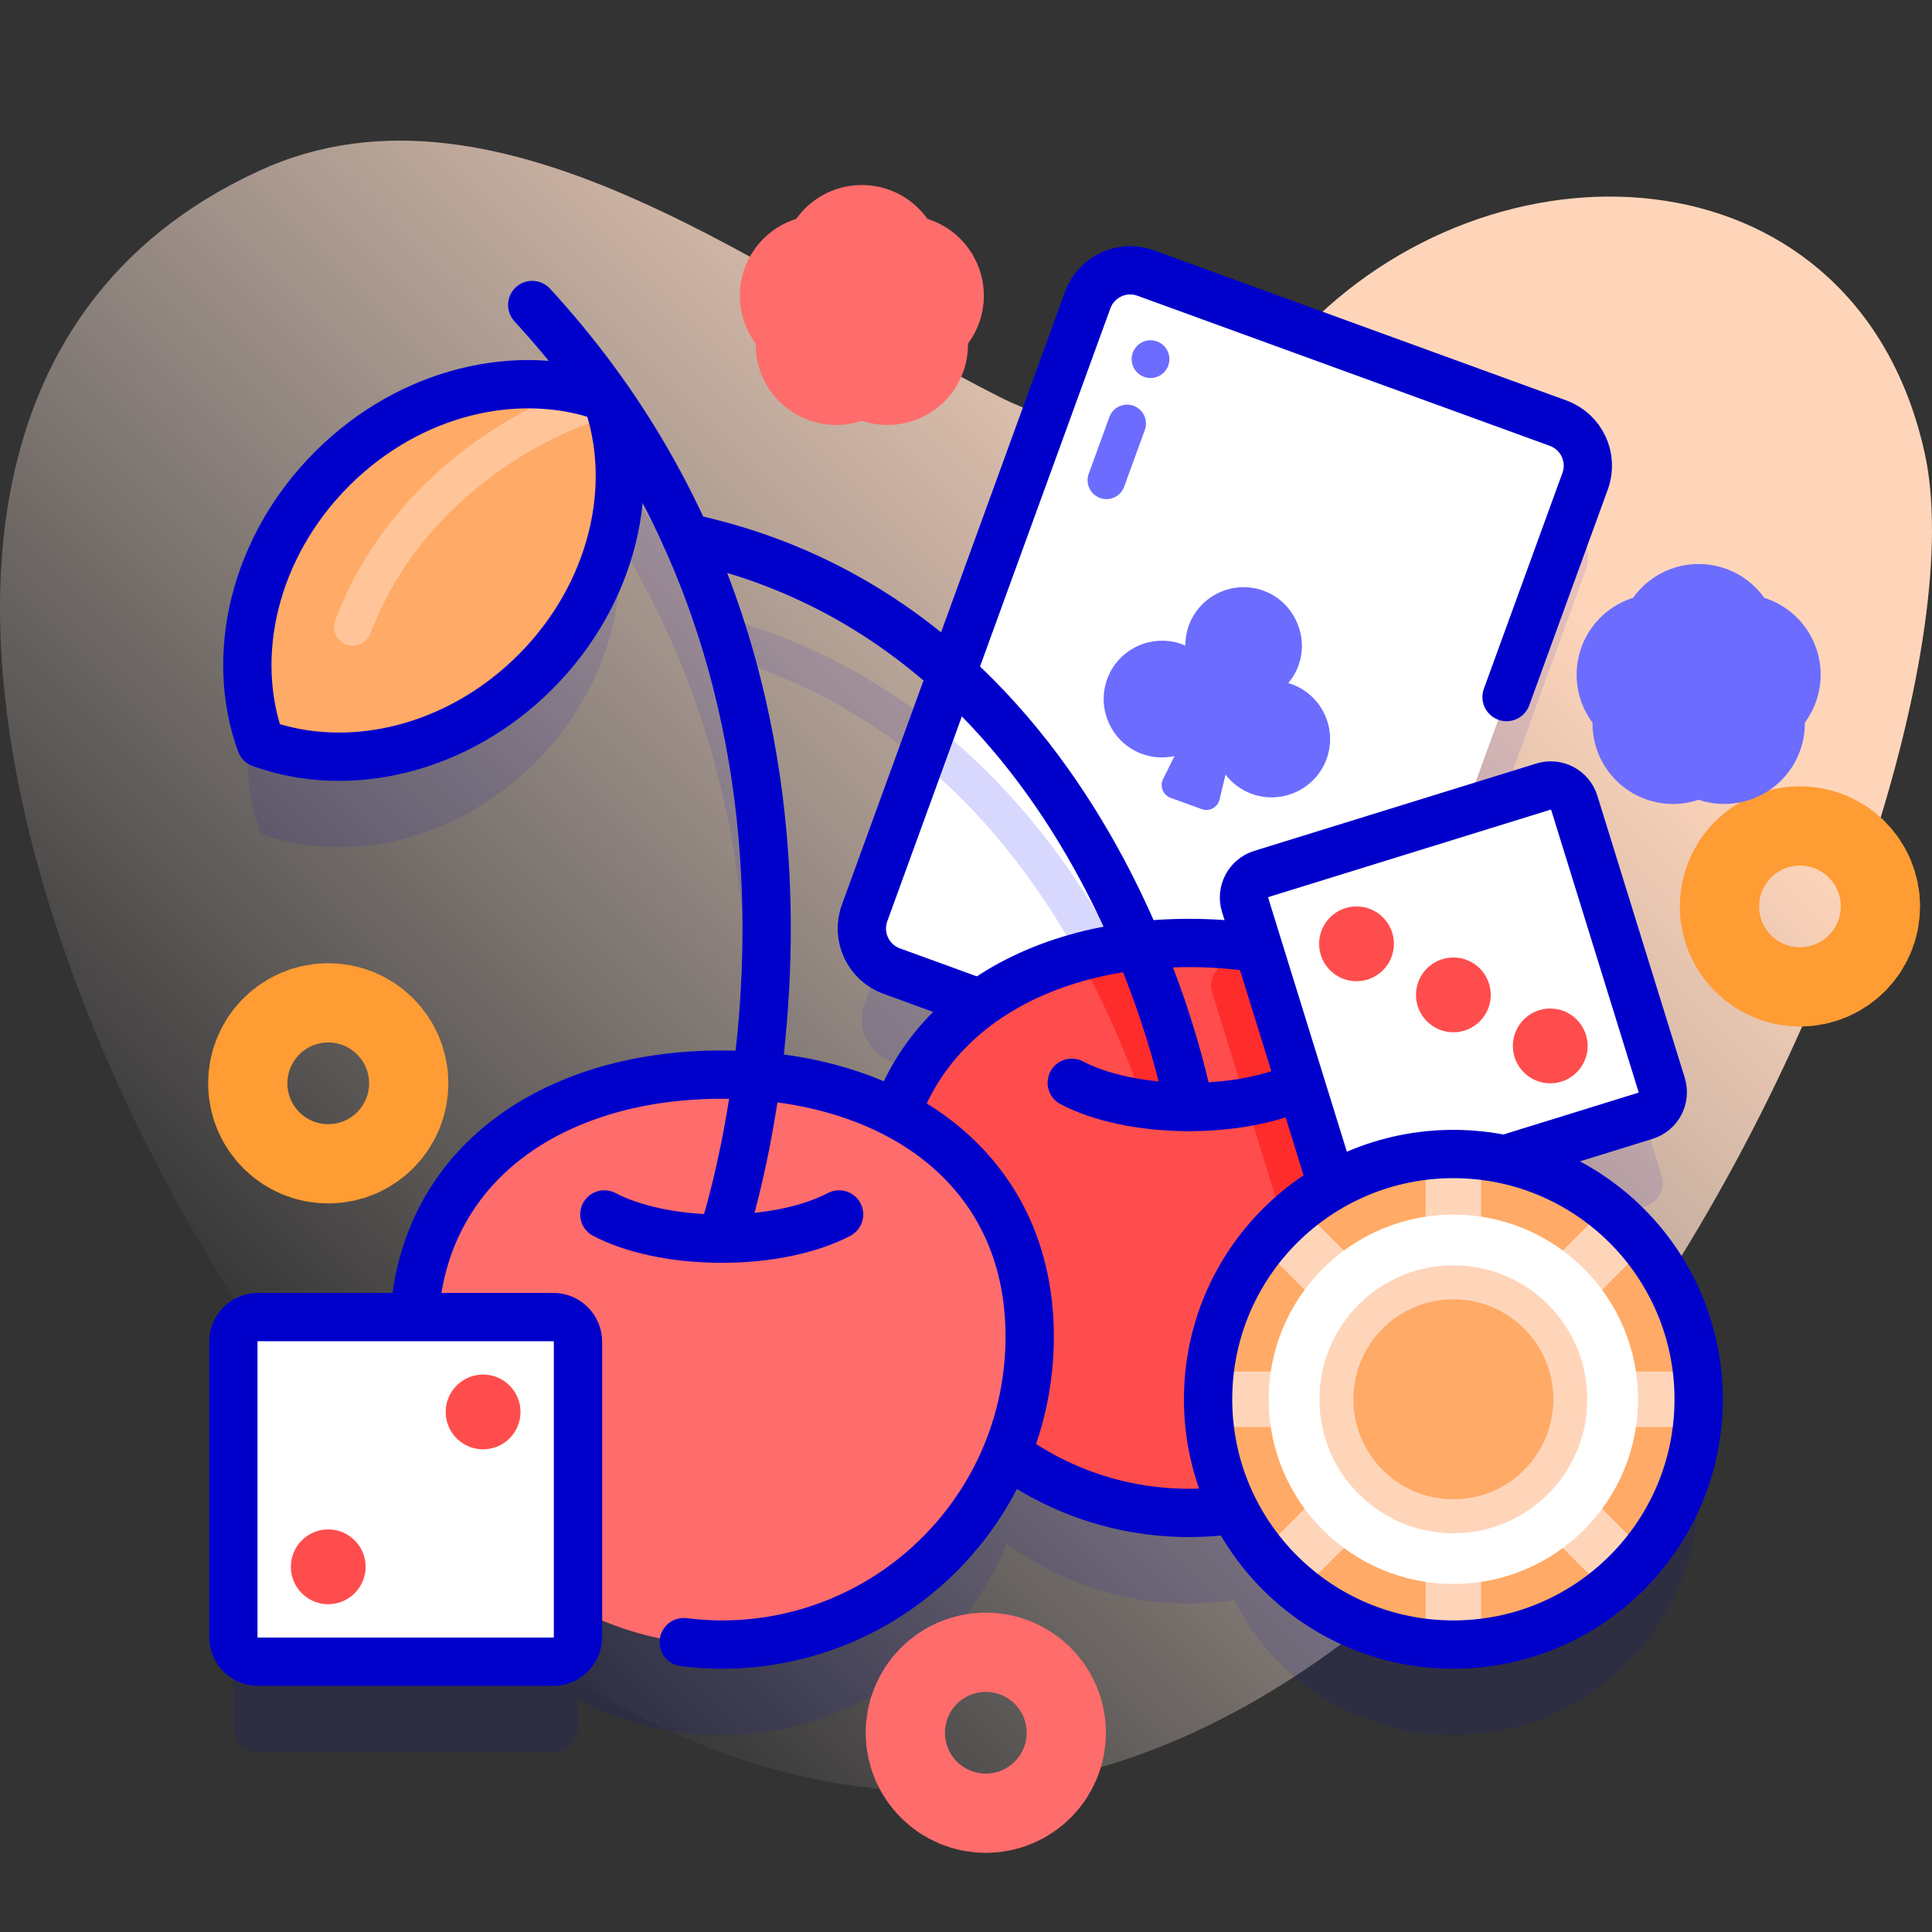 <svg width="120" height="120" viewBox="0 0 120 120" fill="none" xmlns="http://www.w3.org/2000/svg">
<rect x="0" y="0" width="120" height="120" fill="#333333" stroke="none"/>
<path d="M119.55 28.16C115.388 9.274 93.546 7.865 81.253 20.216C75.905 25.59 69.465 28.37 62.093 24.657C48.285 17.704 31.187 3.695 16.127 10.595C-20.919 27.567 13.934 93.804 40.055 106.794C88.62 130.947 124.457 50.422 119.55 28.16Z" fill="url(#paint0_linear_22_149)"/>
<path opacity="0.1" d="M93.452 77.638L102.198 74.929C103.007 74.678 103.459 73.819 103.209 73.01L97.782 55.493C97.532 54.684 96.672 54.231 95.863 54.482L91.002 55.987L98.456 35.51C98.986 34.051 98.234 32.439 96.776 31.908L71.159 22.584C69.701 22.054 68.089 22.805 67.558 24.264L59.545 46.281C54.877 42.171 49.454 39.367 43.441 37.996C41.044 32.824 37.859 28.058 33.921 23.776C33.483 23.299 32.741 23.268 32.265 23.706C31.788 24.144 31.757 24.886 32.196 25.362C33.509 26.79 34.734 28.274 35.871 29.811C30.801 28.721 24.949 30.417 20.622 34.744C15.771 39.595 14.223 46.358 16.198 51.791C21.631 53.766 28.394 52.218 33.245 47.367C37.162 43.45 38.923 38.283 38.414 33.578C40.531 37.022 42.244 40.692 43.528 44.563C45.427 50.288 46.409 56.465 46.445 62.922C46.465 66.425 46.2 69.635 45.829 72.389C45.497 72.377 45.163 72.371 44.827 72.371C34.673 72.371 26.372 77.642 25.739 87.43H16.027C15.18 87.43 14.493 88.116 14.493 88.963V107.302C14.493 108.149 15.18 108.836 16.027 108.836H34.366C35.213 108.836 35.9 108.149 35.9 107.302V105.561C38.565 106.971 41.602 107.772 44.827 107.772C52.829 107.772 59.68 102.856 62.535 95.881C65.706 98.214 69.621 99.595 73.859 99.595C74.813 99.595 75.749 99.523 76.665 99.388C79.174 104.36 84.323 107.772 90.272 107.772C98.685 107.772 105.506 100.951 105.506 92.537C105.506 85.215 100.339 79.101 93.452 77.638ZM55.673 74.815C53.466 73.661 50.923 72.909 48.178 72.575C48.546 69.786 48.805 66.547 48.789 62.993C48.76 56.278 47.744 49.846 45.769 43.875C45.415 42.804 45.026 41.749 44.61 40.708C47.219 41.435 49.684 42.445 52.001 43.734C54.123 44.915 56.12 46.33 57.989 47.977C58.417 48.354 58.572 48.955 58.377 49.491L53.701 62.337C53.17 63.795 53.922 65.408 55.38 65.939L60.894 67.945C58.517 69.667 56.7 71.968 55.673 74.815Z" fill="#0000CB"/>
<path d="M80.997 69.637L55.38 60.313C53.922 59.783 53.17 58.17 53.701 56.712L67.558 18.639C68.089 17.18 69.701 16.429 71.159 16.959L96.776 26.283C98.234 26.814 98.986 28.426 98.456 29.884L84.598 67.958C84.067 69.416 82.455 70.168 80.997 69.637Z" fill="white"/>
<path d="M68.996 58.184C65.981 52.797 62.268 48.364 57.974 44.97L57.143 47.254C60.902 50.362 64.167 54.372 66.915 59.266C68.156 61.474 69.153 63.64 69.948 65.616L72.874 66.681C71.96 64.171 70.702 61.232 68.996 58.184Z" fill="#D8D8FF"/>
<path d="M80.229 42.495C80.158 42.469 80.086 42.45 80.015 42.429C80.365 42.013 80.634 41.514 80.77 40.935C81.182 39.178 80.202 37.333 78.512 36.702C76.623 35.997 74.525 36.967 73.837 38.858C73.687 39.269 73.621 39.689 73.621 40.102C73.553 40.072 73.486 40.041 73.416 40.015C71.412 39.286 69.183 40.433 68.654 42.559C68.252 44.175 69.04 45.896 70.524 46.65C71.318 47.053 72.169 47.133 72.953 46.96L72.242 48.385C72.017 48.836 72.235 49.383 72.708 49.555L74.639 50.257C75.112 50.43 75.63 50.151 75.748 49.661L76.119 48.112C76.608 48.748 77.311 49.234 78.179 49.436C79.8 49.812 81.511 49.001 82.241 47.505C83.202 45.536 82.232 43.224 80.229 42.495Z" fill="#6C6CFF"/>
<path d="M93.575 43.295L98.456 29.884C98.986 28.427 98.235 26.814 96.776 26.283L71.159 16.959C69.701 16.429 68.089 17.18 67.558 18.639L53.7 56.712C53.17 58.17 53.922 59.783 55.38 60.314L60.673 62.24" stroke="#0000CB" stroke-width="3" stroke-miterlimit="10" stroke-linecap="round" stroke-linejoin="round"/>
<path d="M70.407 25.204C71.015 25.425 71.329 26.098 71.107 26.706L69.824 30.23C69.603 30.838 68.931 31.152 68.322 30.93C67.714 30.709 67.4 30.036 67.622 29.428L68.905 25.904C69.126 25.296 69.799 24.982 70.407 25.204Z" fill="#6C6CFF"/>
<path d="M71.461 23.479C72.108 23.479 72.633 22.954 72.633 22.307C72.633 21.66 72.108 21.135 71.461 21.135C70.814 21.135 70.289 21.66 70.289 22.307C70.289 22.954 70.814 23.479 71.461 23.479Z" fill="#6C6CFF"/>
<path d="M92.99 74.84C92.99 85.405 84.425 93.97 73.859 93.97C63.294 93.97 54.729 85.405 54.729 74.84C54.729 64.274 63.294 58.569 73.859 58.569C84.425 58.569 92.99 64.274 92.99 74.84Z" fill="#FF4D4D"/>
<path d="M92.99 74.84C92.99 65.952 86.928 60.504 78.713 58.999L76.308 59.744C75.499 59.994 75.046 60.854 75.296 61.663L80.723 79.18C80.974 79.989 81.833 80.442 82.642 80.191L92.862 77.025C92.944 76.308 92.99 75.579 92.99 74.84Z" fill="#FF2C2C"/>
<path d="M73.584 68.754C72.701 68.747 71.85 68.681 71.044 68.569C70.158 65.967 68.859 62.763 67.019 59.454C67.793 59.241 68.59 59.067 69.406 58.931C71.379 62.59 72.713 66.054 73.584 68.754Z" fill="#FF2C2C"/>
<path d="M92.99 74.84C92.99 85.405 84.425 93.97 73.859 93.97C63.294 93.97 54.729 85.405 54.729 74.84C54.729 64.274 63.294 58.569 73.859 58.569C84.425 58.569 92.99 64.274 92.99 74.84Z" stroke="#0000CB" stroke-width="3" stroke-miterlimit="10" stroke-linecap="round" stroke-linejoin="round"/>
<path d="M66.569 67.254C68.317 68.174 70.934 68.759 73.859 68.759C76.785 68.759 79.401 68.174 81.149 67.254" stroke="#0000CB" stroke-width="3" stroke-miterlimit="10" stroke-linecap="round" stroke-linejoin="round"/>
<path d="M63.957 83.017C63.957 93.582 55.392 102.147 44.827 102.147C34.261 102.147 25.696 93.582 25.696 83.017C25.696 72.451 34.261 66.746 44.827 66.746C55.392 66.746 63.957 72.451 63.957 83.017Z" fill="#FF6C6C"/>
<path d="M42.468 101.997C43.242 102.092 44.028 102.147 44.827 102.147C55.392 102.147 63.957 93.582 63.957 83.017C63.957 72.451 55.392 66.746 44.827 66.746C34.785 66.746 26.549 71.9 25.759 81.483" stroke="#0000CB" stroke-width="3" stroke-miterlimit="10" stroke-linecap="round" stroke-linejoin="round"/>
<path d="M37.537 75.431C39.285 76.351 41.901 76.936 44.827 76.936C47.752 76.936 50.369 76.351 52.117 75.431" stroke="#0000CB" stroke-width="3" stroke-miterlimit="10" stroke-linecap="round" stroke-linejoin="round"/>
<path d="M44.827 76.936C44.827 76.936 56.192 44.101 33.058 18.944" stroke="#0000CB" stroke-width="3" stroke-miterlimit="10" stroke-linecap="round" stroke-linejoin="round"/>
<path d="M73.859 68.759C73.859 68.759 68.576 38.877 42.622 33.387" stroke="#0000CB" stroke-width="3" stroke-miterlimit="10" stroke-linecap="round" stroke-linejoin="round"/>
<path d="M33.245 41.742C28.394 46.593 21.63 48.141 16.198 46.166C14.223 40.734 15.771 33.971 20.622 29.12C25.47 24.271 32.233 22.724 37.666 24.698C39.641 30.131 38.093 36.894 33.245 41.742Z" fill="#FFAA66"/>
<path d="M21.915 40.105C21.778 40.105 21.639 40.081 21.504 40.031C20.898 39.803 20.591 39.128 20.818 38.522C23.983 30.082 31.697 25.194 37.342 23.572C37.965 23.393 38.613 23.753 38.792 24.375C38.971 24.997 38.612 25.646 37.99 25.825C32.868 27.297 25.872 31.721 23.013 39.345C22.836 39.815 22.389 40.105 21.915 40.105Z" fill="#FFC498"/>
<path d="M33.245 41.742C28.394 46.593 21.63 48.141 16.198 46.166C14.223 40.734 15.771 33.971 20.622 29.12C25.47 24.271 32.233 22.724 37.666 24.698C39.641 30.131 38.093 36.894 33.245 41.742Z" stroke="#0000CB" stroke-width="3" stroke-miterlimit="10" stroke-linecap="round" stroke-linejoin="round"/>
<path d="M82.761 73.719L77.335 56.202C77.084 55.393 77.537 54.533 78.346 54.283L95.863 48.856C96.672 48.606 97.532 49.059 97.782 49.867L103.209 67.385C103.459 68.194 103.007 69.053 102.198 69.304L84.68 74.73C83.871 74.981 83.012 74.528 82.761 73.719Z" fill="white"/>
<path d="M97.782 49.868C97.532 49.059 96.673 48.606 95.864 48.857L78.346 54.283C77.537 54.534 77.084 55.393 77.335 56.202L82.762 73.719C83.012 74.528 83.871 74.981 84.68 74.731L102.198 69.304C103.007 69.053 103.46 68.194 103.209 67.385L97.782 49.868Z" stroke="#0000CB" stroke-width="3" stroke-miterlimit="10" stroke-linecap="round" stroke-linejoin="round"/>
<path d="M90.272 64.116C91.555 64.116 92.594 63.076 92.594 61.794C92.594 60.511 91.555 59.471 90.272 59.471C88.989 59.471 87.949 60.511 87.949 61.794C87.949 63.076 88.989 64.116 90.272 64.116Z" fill="#FF4D4D"/>
<path d="M96.289 67.287C97.572 67.287 98.611 66.247 98.611 64.964C98.611 63.681 97.572 62.641 96.289 62.641C95.006 62.641 93.966 63.681 93.966 64.964C93.966 66.247 95.006 67.287 96.289 67.287Z" fill="#FF4D4D"/>
<path d="M84.255 60.945C85.538 60.945 86.578 59.905 86.578 58.623C86.578 57.34 85.538 56.3 84.255 56.3C82.972 56.3 81.932 57.34 81.932 58.623C81.932 59.905 82.972 60.945 84.255 60.945Z" fill="#FF4D4D"/>
<path d="M34.366 103.211H16.027C15.18 103.211 14.493 102.524 14.493 101.677V83.338C14.493 82.491 15.18 81.805 16.027 81.805H34.366C35.213 81.805 35.9 82.491 35.9 83.338V101.677C35.9 102.524 35.213 103.211 34.366 103.211Z" fill="white"/>
<path d="M16.027 81.805C15.181 81.805 14.494 82.491 14.494 83.338V101.677C14.494 102.524 15.181 103.211 16.027 103.211H34.366C35.213 103.211 35.9 102.524 35.9 101.677V83.338C35.9 82.491 35.213 81.805 34.366 81.805H16.027Z" stroke="#0000CB" stroke-width="3" stroke-miterlimit="10" stroke-linecap="round" stroke-linejoin="round"/>
<path d="M30.006 90.021C31.289 90.021 32.329 88.981 32.329 87.699C32.329 86.416 31.289 85.376 30.006 85.376C28.723 85.376 27.683 86.416 27.683 87.699C27.683 88.981 28.723 90.021 30.006 90.021Z" fill="#FF4D4D"/>
<path d="M20.388 99.64C21.67 99.64 22.71 98.6 22.71 97.317C22.71 96.034 21.67 94.994 20.388 94.994C19.105 94.994 18.065 96.034 18.065 97.317C18.065 98.6 19.105 99.64 20.388 99.64Z" fill="#FF4D4D"/>
<path d="M90.272 102.147C98.686 102.147 105.506 95.326 105.506 86.913C105.506 78.499 98.686 71.678 90.272 71.678C81.858 71.678 75.037 78.499 75.037 86.913C75.037 95.326 81.858 102.147 90.272 102.147Z" fill="#FFAA66"/>
<path d="M102.191 77.43C101.473 76.529 100.655 75.712 99.754 74.994L91.995 82.753V71.778C91.429 71.715 90.855 71.679 90.272 71.679C89.689 71.679 89.115 71.715 88.549 71.778V82.753L80.79 74.994C79.888 75.712 79.071 76.529 78.353 77.43L86.112 85.19H75.137C75.074 85.756 75.038 86.33 75.038 86.913C75.038 87.496 75.074 88.07 75.137 88.636H86.112L78.353 96.395C79.071 97.297 79.888 98.114 80.79 98.832L88.549 91.073V102.047C89.115 102.111 89.689 102.147 90.272 102.147C90.855 102.147 91.429 102.111 91.995 102.047V91.073L99.754 98.832C100.656 98.114 101.473 97.296 102.191 96.395L94.432 88.636H105.407C105.47 88.07 105.506 87.496 105.506 86.913C105.506 86.33 105.47 85.755 105.407 85.19H94.432L102.191 77.43Z" fill="#FFD5BA"/>
<path d="M90.272 98.382C96.606 98.382 101.741 93.247 101.741 86.913C101.741 80.578 96.606 75.443 90.272 75.443C83.938 75.443 78.802 80.578 78.802 86.913C78.802 93.247 83.938 98.382 90.272 98.382Z" fill="white"/>
<path d="M90.272 95.233C94.867 95.233 98.592 91.508 98.592 86.913C98.592 82.317 94.867 78.592 90.272 78.592C85.677 78.592 81.952 82.317 81.952 86.913C81.952 91.508 85.677 95.233 90.272 95.233Z" fill="#FFD5BA"/>
<path d="M90.272 93.124C93.702 93.124 96.483 90.343 96.483 86.913C96.483 83.482 93.702 80.702 90.272 80.702C86.842 80.702 84.061 83.482 84.061 86.913C84.061 90.343 86.842 93.124 90.272 93.124Z" fill="#FFAA66"/>
<path d="M90.272 102.147C98.686 102.147 105.506 95.326 105.506 86.913C105.506 78.499 98.686 71.678 90.272 71.678C81.858 71.678 75.037 78.499 75.037 86.913C75.037 95.326 81.858 102.147 90.272 102.147Z" stroke="#0000CB" stroke-width="3" stroke-miterlimit="10" stroke-linecap="round" stroke-linejoin="round"/>
<path d="M20.388 69.748C21.747 69.748 22.849 68.646 22.849 67.287C22.849 65.928 21.747 64.826 20.388 64.826C19.028 64.826 17.927 65.928 17.927 67.287C17.927 68.646 19.028 69.748 20.388 69.748Z" stroke="#FF9C33" stroke-width="10" stroke-miterlimit="10" stroke-linecap="round" stroke-linejoin="round"/>
<path d="M111.798 58.76C113.157 58.76 114.259 57.659 114.259 56.3C114.259 54.94 113.157 53.839 111.798 53.839C110.439 53.839 109.337 54.94 109.337 56.3C109.337 57.659 110.439 58.76 111.798 58.76Z" stroke="#FF9C33" stroke-width="10" stroke-miterlimit="10" stroke-linecap="round" stroke-linejoin="round"/>
<path d="M61.231 110.085C62.59 110.085 63.692 108.983 63.692 107.624C63.692 106.265 62.59 105.163 61.231 105.163C59.872 105.163 58.77 106.265 58.77 107.624C58.77 108.983 59.872 110.085 61.231 110.085Z" stroke="#FF6C6C" stroke-width="10" stroke-miterlimit="10" stroke-linecap="round" stroke-linejoin="round"/>
<path d="M53.53 16.492L54.139 18.365H56.108L54.515 19.523L55.124 21.396L53.53 20.238L51.937 21.396L52.546 19.523L50.952 18.365H52.922L53.53 16.492Z" stroke="#FF6C6C" stroke-width="10" stroke-miterlimit="10" stroke-linecap="round" stroke-linejoin="round"/>
<path d="M105.506 40.031L106.115 41.904H108.084L106.491 43.062L107.1 44.935L105.506 43.777L103.913 44.935L104.521 43.062L102.928 41.904H104.898L105.506 40.031Z" stroke="#6C6CFF" stroke-width="10" stroke-miterlimit="10" stroke-linecap="round" stroke-linejoin="round"/>
<defs>
<linearGradient id="paint0_linear_22_149" x1="17.767" y1="87.486" x2="100.8" y2="4.452" gradientUnits="userSpaceOnUse">
<stop stop-color="#FFF2ED" stop-opacity="0"/>
<stop offset="0.294" stop-color="#FFE9DD" stop-opacity="0.373"/>
<stop offset="0.787" stop-color="#FFD5BA"/>
</linearGradient>
</defs>
</svg>

